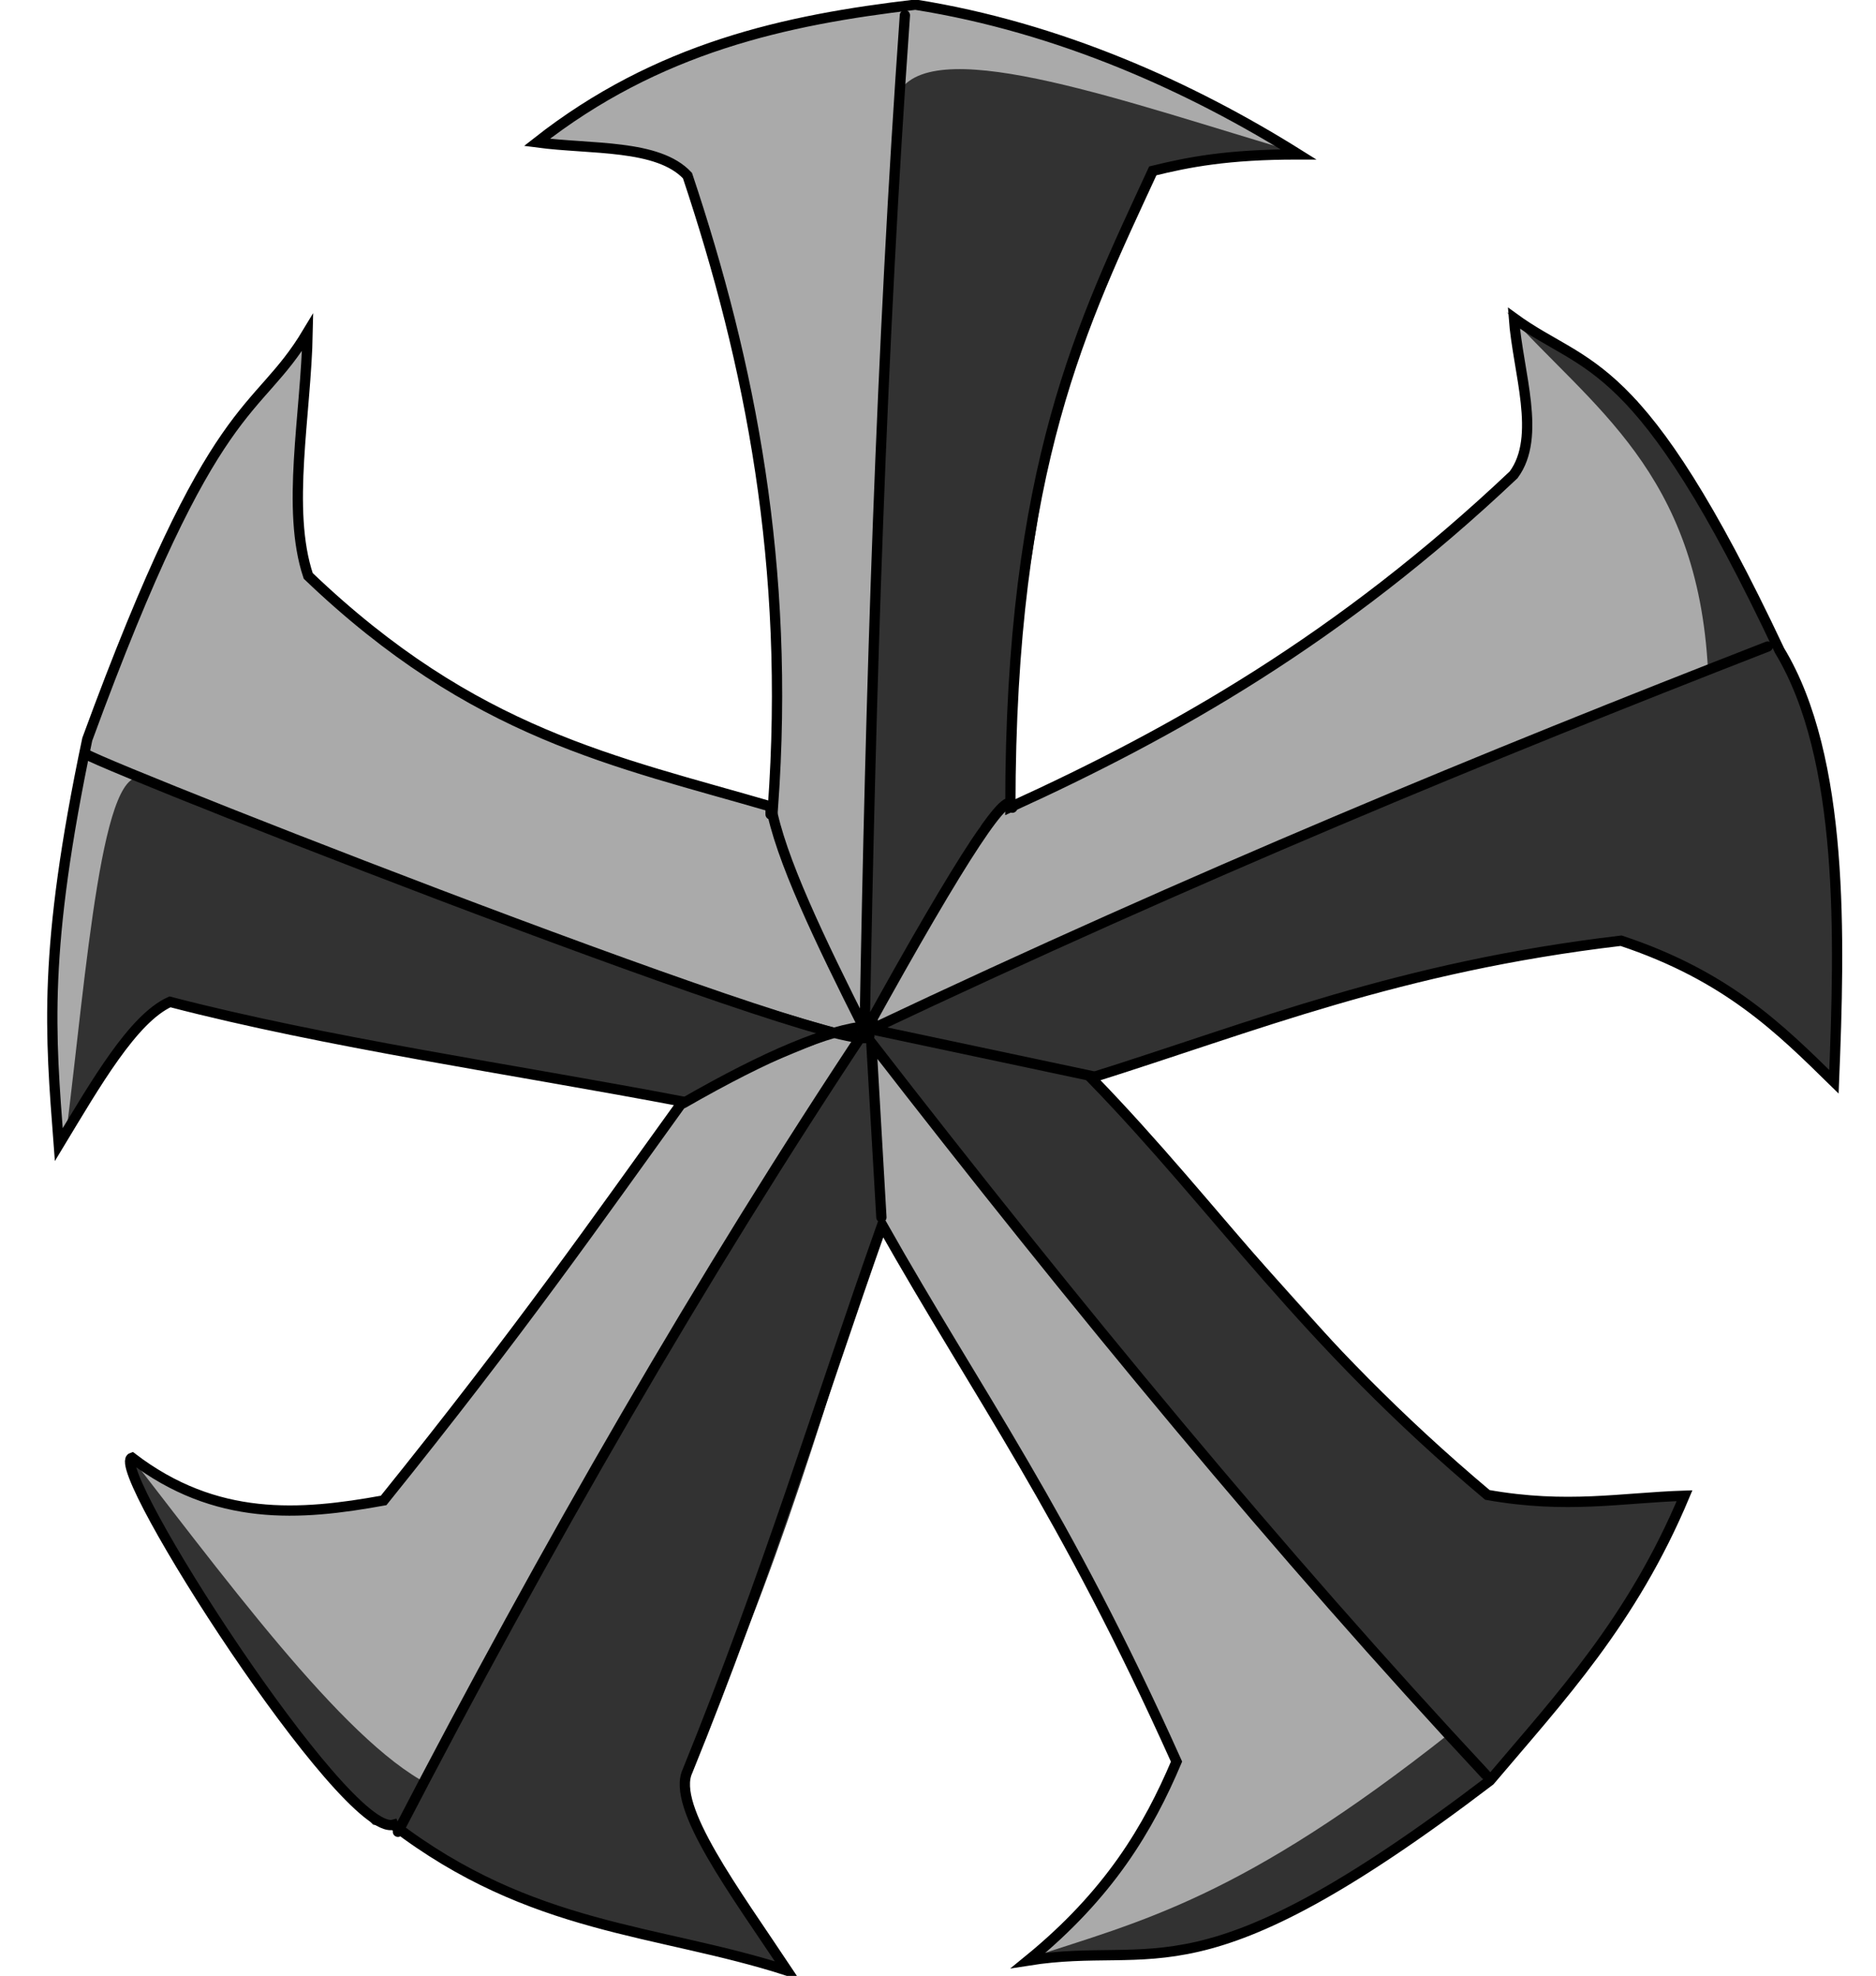 <?xml version="1.0" encoding="UTF-8" standalone="no"?>
<!-- Created with Inkscape (http://www.inkscape.org/) -->

<svg
   xmlns:dc="http://purl.org/dc/elements/1.1/"
   xmlns:cc="http://creativecommons.org/ns#"
   xmlns:rdf="http://www.w3.org/1999/02/22-rdf-syntax-ns#"
   xmlns:svg="http://www.w3.org/2000/svg"
   xmlns="http://www.w3.org/2000/svg"
   xmlns:xlink="http://www.w3.org/1999/xlink"
   xmlns:sodipodi="http://sodipodi.sourceforge.net/DTD/sodipodi-0.dtd"
   xmlns:inkscape="http://www.inkscape.org/namespaces/inkscape"
   id="svg2"
   version="1.1"
   inkscape:version="0.47 r22583"
   width="207"
   height="218"
   sodipodi:docname="vdsymbol.svg">
  <defs
     id="defs6">
    <linearGradient
       id="linearGradient5062">
      <stop
         style="stop-color:#646464;stop-opacity:1;"
         offset="0"
         id="stop5064" />
      <stop
         style="stop-color:#646464;stop-opacity:0;"
         offset="1"
         id="stop5066" />
    </linearGradient>
    <linearGradient
       id="linearGradient3618">
      <stop
         id="stop3620"
         offset="0"
         style="stop-color:#b4b4b4;stop-opacity:1;" />
      <stop
         id="stop3622"
         offset="1"
         style="stop-color:#646464;stop-opacity:1" />
    </linearGradient>
    <linearGradient
       id="linearGradient3606">
      <stop
         style="stop-color:#b4b4b4;stop-opacity:1;"
         offset="0"
         id="stop3608" />
      <stop
         style="stop-color:#646464;stop-opacity:1"
         offset="1"
         id="stop3610" />
    </linearGradient>
    <inkscape:perspective
       sodipodi:type="inkscape:persp3d"
       inkscape:vp_x="0 : 0.5 : 1"
       inkscape:vp_y="0 : 1000 : 0"
       inkscape:vp_z="1 : 0.5 : 1"
       inkscape:persp3d-origin="0.5 : 0.33333333 : 1"
       id="perspective10" />
    <linearGradient
       inkscape:collect="always"
       xlink:href="#linearGradient3618"
       id="linearGradient5068"
       x1="84.755"
       y1="89.19"
       x2="121.881"
       y2="116.297"
       gradientUnits="userSpaceOnUse"
       spreadMethod="pad" />
    <inkscape:perspective
       id="perspective3617"
       inkscape:persp3d-origin="0.5 : 0.33333333 : 1"
       inkscape:vp_z="1 : 0.5 : 1"
       inkscape:vp_y="0 : 1000 : 0"
       inkscape:vp_x="0 : 0.5 : 1"
       sodipodi:type="inkscape:persp3d" />
  </defs>
  <sodipodi:namedview
     pagecolor="#ffffff"
     bordercolor="#666666"
     borderopacity="1"
     objecttolerance="10"
     gridtolerance="10"
     guidetolerance="10"
     inkscape:pageopacity="0"
     inkscape:pageshadow="2"
     inkscape:window-width="1600"
     inkscape:window-height="838"
     id="namedview4"
     showgrid="false"
     inkscape:zoom="2.2567837"
     inkscape:cx="321.88739"
     inkscape:cy="118.90641"
     inkscape:window-x="-8"
     inkscape:window-y="-8"
     inkscape:window-maximized="1"
     inkscape:current-layer="g5070" />
  <g
     id="g5070"
     transform="matrix(1.216,0,0,1.216,287.265,-54.118)">
    <g
       id="g2848">
      <path
         style="fill:#aaaaaa;fill-opacity:1;stroke:none"
         d="m -200.561,210.271 c 12.563,9.609 23.901,9.422 35.738,13.23 -4.71,-7.09 -10.552,-14.889 -9.048,-18.095 7.261,-17.889 11.846,-33.101 17.664,-49.547 8.759,15.501 16.505,25.94 26.712,48.685 -2.546,6.014 -6.081,12.029 -13.461,18.043 11.816,-1.868 15.27,3.959 41.896,-16.32 6.337,-7.495 12.89,-14.45 17.664,-25.85 -5.754,0.186 -10.67,1.211 -17.895,-0.074 -16.887,-14.207 -24.237,-25.777 -35.96,-37.84 14.838,-4.659 27.929,-10.067 48.097,-12.442 9.632,3.202 14.431,8.014 19.314,12.799 0.528,-12.966 0.971,-29.365 -4.939,-39.133 -12.807,-27.188 -17.448,-25.308 -24.105,-30.159 0.366,4.926 2.536,10.754 -0.022,14.218 -15.703,14.853 -30.772,23.366 -45.669,30.159 0.004,-31.081 6.606,-44.017 12.925,-57.733 3.226,-0.794 6.802,-1.5 13.23,-1.493 -9.797,-6.137 -21.727,-11.511 -34.772,-13.587 -11.757,1.377 -23.388,3.888 -34.341,12.494 4.905,0.654 10.976,0.142 13.661,3.016 5.692,17.029 9.341,35.42 7.755,57.302 -14.335,-4.184 -27.11,-6.569 -42.17,-20.985 -2.017,-6.033 -0.197,-14.624 -0.052,-22.099 -4.747,7.918 -8.334,5.1 -19.997,36.926 -4.042,19.22 -3.359,26.602 -2.585,36.778 3.363,-5.561 6.725,-11.428 10.088,-12.956 14.172,3.685 30.918,6.083 46.531,9.048 -7.798,10.814 -14.692,20.724 -27.143,36.191 -7.612,1.387 -15.223,1.943 -22.835,-3.878 -2.297,0.766 19.331,34.476 23.718,33.301 z"
         id="path2818-1"
         sodipodi:nodetypes="ccccccccccccccccccccccccccccccc" />
      <path
         sodipodi:nodetypes="ccccccccccc"
         id="path3607"
         d="m -144.354,117.132 -2.954,2.417 -5.639,9.935 -4.565,7.787 c 0.805,-28.374 1.466,-56.891 2.954,-84.583 3.483,-5.13 20.885,1.204 35.981,5.639 l -13.157,1.611 -3.222,6.444 -5.907,17.722 -3.222,19.87 -0.269,13.157 z"
         style="fill:#323232;fill-opacity:1;fill-rule:nonzero;stroke:none" />
      <path
         sodipodi:nodetypes="ccccccc"
         id="path3605"
         d="m -230.28,147.743 4.565,-8.056 4.565,-4.296 c 15.056,3.213 30.256,6.354 46.722,8.861 l 15.037,-6.176 c -20.019,-5.618 -41.478,-13.636 -63.639,-22.824 -3.947,-2.432 -5.337,17.299 -7.25,32.491 z"
         style="fill:#323232;fill-opacity:1;fill-rule:nonzero;stroke:none" />
      <path
         sodipodi:nodetypes="ccccccccccccccccccccccccccccc"
         id="path3603"
         d="m -137.104,221.854 -5.639,0.269 c 10.042,-3.313 19.108,-5.351 38.13,-20.407 -11.281,-12.08 -21.913,-24.809 -32.491,-37.592 l -20.676,-25.778 c 25.509,-12.294 51.018,-23.592 76.528,-33.028 -0.932,-18.046 -10.581,-23.889 -18.259,-32.491 l 11.815,8.056 12.889,21.75 3.491,9.398 1.88,12.889 -0.537,17.454 -9.667,-8.324 -9.398,-4.296 -16.648,2.685 -22.555,6.713 -8.593,3.222 10.472,11.546 19.065,21.213 6.444,4.833 5.102,0.806 12.352,-0.806 -4.028,9.13 -7.518,10.204 -6.176,6.713 -12.62,8.861 -12.083,5.907 -8.324,1.343 -2.954,-0.269 z"
         style="fill:#323232;fill-opacity:1;fill-rule:nonzero;stroke:none" />
      <path
         sodipodi:nodetypes="cccccccccc"
         id="path3601"
         d="m -200.206,210.039 c 12.698,-24.167 26.863,-48.333 42.426,-72.5 1.878,1.884 0.897,12.345 1.343,18.528 -5.375,18.111 -10.933,35.945 -17.722,49.139 l 1.074,5.102 8.593,12.889 -7.519,-1.88 -17.722,-4.833 -7.518,-4.296 -2.954,-2.148 z"
         style="fill:#323232;fill-opacity:1;stroke:none" />
      <path
         sodipodi:nodetypes="cccccccc"
         id="path3644"
         d="m -199.352,210.632 -3.038,-0.57 -7.405,-8.164 -8.354,-12.721 -5.506,-9.114 -0.759,-3.418 c 10.399,13.445 21.023,27.719 28.481,30.379 l -3.418,3.608 z"
         style="fill:#323232;fill-opacity:1;fill-rule:nonzero;stroke:none" />
      <path
         style="fill:none;stroke:#000000;stroke-width:0.933;stroke-linecap:round;stroke-linejoin:miter;stroke-miterlimit:4;stroke-opacity:1;stroke-dasharray:none;stroke-dashoffset:0"
         d="m -200.544,210.068 c 12.563,9.609 23.901,9.422 35.738,13.23 -4.71,-7.09 -10.552,-14.889 -9.048,-18.095 7.261,-17.889 11.846,-33.101 17.664,-49.547 8.759,15.501 16.505,25.94 26.712,48.685 -2.546,6.014 -6.081,12.029 -13.461,18.043 11.816,-1.868 15.269,3.959 41.896,-16.32 6.337,-7.495 12.89,-14.45 17.664,-25.85 -5.754,0.186 -10.67,1.211 -17.895,-0.074 -16.887,-14.207 -24.237,-25.777 -35.96,-37.84 14.838,-4.659 27.929,-10.067 48.097,-12.442 9.632,3.202 14.431,8.014 19.314,12.799 0.528,-12.966 0.971,-29.365 -4.939,-39.133 -12.807,-27.188 -17.448,-25.308 -24.105,-30.159 0.366,4.926 2.536,10.754 -0.022,14.218 -15.703,14.853 -30.772,23.366 -45.669,30.159 0.004,-31.081 6.606,-44.017 12.925,-57.733 3.226,-0.794 6.802,-1.5 13.23,-1.493 -9.797,-6.137 -21.727,-11.511 -34.772,-13.587 -11.757,1.377 -23.388,3.888 -34.341,12.494 4.905,0.654 10.976,0.142 13.661,3.016 5.692,17.029 9.341,35.42 7.755,57.302 -14.335,-4.184 -27.11,-6.569 -42.17,-20.985 -2.017,-6.033 -0.197,-14.624 -0.052,-22.099 -4.747,7.918 -8.334,5.1 -19.997,36.926 -4.042,19.22 -3.359,26.602 -2.585,36.778 3.363,-5.561 6.725,-11.428 10.088,-12.956 14.172,3.685 30.918,6.083 46.531,9.048 -7.798,10.814 -14.692,20.724 -27.143,36.191 -7.612,1.387 -15.223,1.943 -22.835,-3.878 -2.297,0.766 19.331,34.476 23.718,33.301 z"
         id="path2818"
         sodipodi:nodetypes="ccccccccccccccccccccccccccccccc" />
      <path
         style="fill:#ffffff;fill-opacity:0;stroke:#000000;stroke-width:0.933;stroke-linecap:round;stroke-linejoin:miter;stroke-miterlimit:4;stroke-opacity:1;stroke-dasharray:none;stroke-dashoffset:0"
         d="m -200.128,210.707 c 13.449,-25.907 27.578,-50.456 42.651,-73.116 -3.582,0.333 -9.112,2.613 -16.756,7.007"
         id="path3596"
         sodipodi:nodetypes="ccc" />
      <path
         style="fill:#ffffff;fill-opacity:0;stroke:#000000;stroke-width:0.933;stroke-linecap:round;stroke-linejoin:miter;stroke-miterlimit:4;stroke-opacity:1;stroke-dasharray:none;stroke-dashoffset:0"
         d="m -228.461,112.914 c 2.644,1.602 77.474,30.955 70.679,24.981 -4.013,-7.974 -7.716,-15.637 -8.53,-20.412 l 0,0.914"
         id="path3598"
         sodipodi:nodetypes="cccc" />
      <path
         style="fill:#ffffff;fill-opacity:0;stroke:#000000;stroke-width:0.933;stroke-linecap:round;stroke-linejoin:miter;stroke-miterlimit:4;stroke-opacity:1;stroke-dasharray:none;stroke-dashoffset:0"
         d="m -154.126,45.891 c -2.155,30.301 -3.116,61.2 -3.656,92.309 9.095,-16.478 13.244,-22.614 13.405,-20.412"
         id="path3600"
         sodipodi:nodetypes="ccc" />
      <path
         style="fill:#ffffff;fill-opacity:0;stroke:#000000;stroke-width:0.933;stroke-linecap:round;stroke-linejoin:miter;stroke-miterlimit:4;stroke-opacity:1;stroke-dasharray:none;stroke-dashoffset:0"
         d="m -75.831,103.165 c -25.447,9.91 -51.859,20.784 -81.342,34.73 l 20.107,4.265"
         id="path3602"
         sodipodi:nodetypes="ccc" />
      <path
         style="fill:#ffffff;fill-opacity:0;stroke:#000000;stroke-width:0.933;stroke-linecap:round;stroke-linejoin:miter;stroke-miterlimit:4;stroke-opacity:1;stroke-dasharray:none;stroke-dashoffset:0"
         d="m -101.422,205.528 c -18.584,-19.931 -37.167,-42.428 -55.751,-66.414 l 0.914,15.842"
         id="path3604"
         sodipodi:nodetypes="ccc" />
    </g>
  </g>
</svg>
